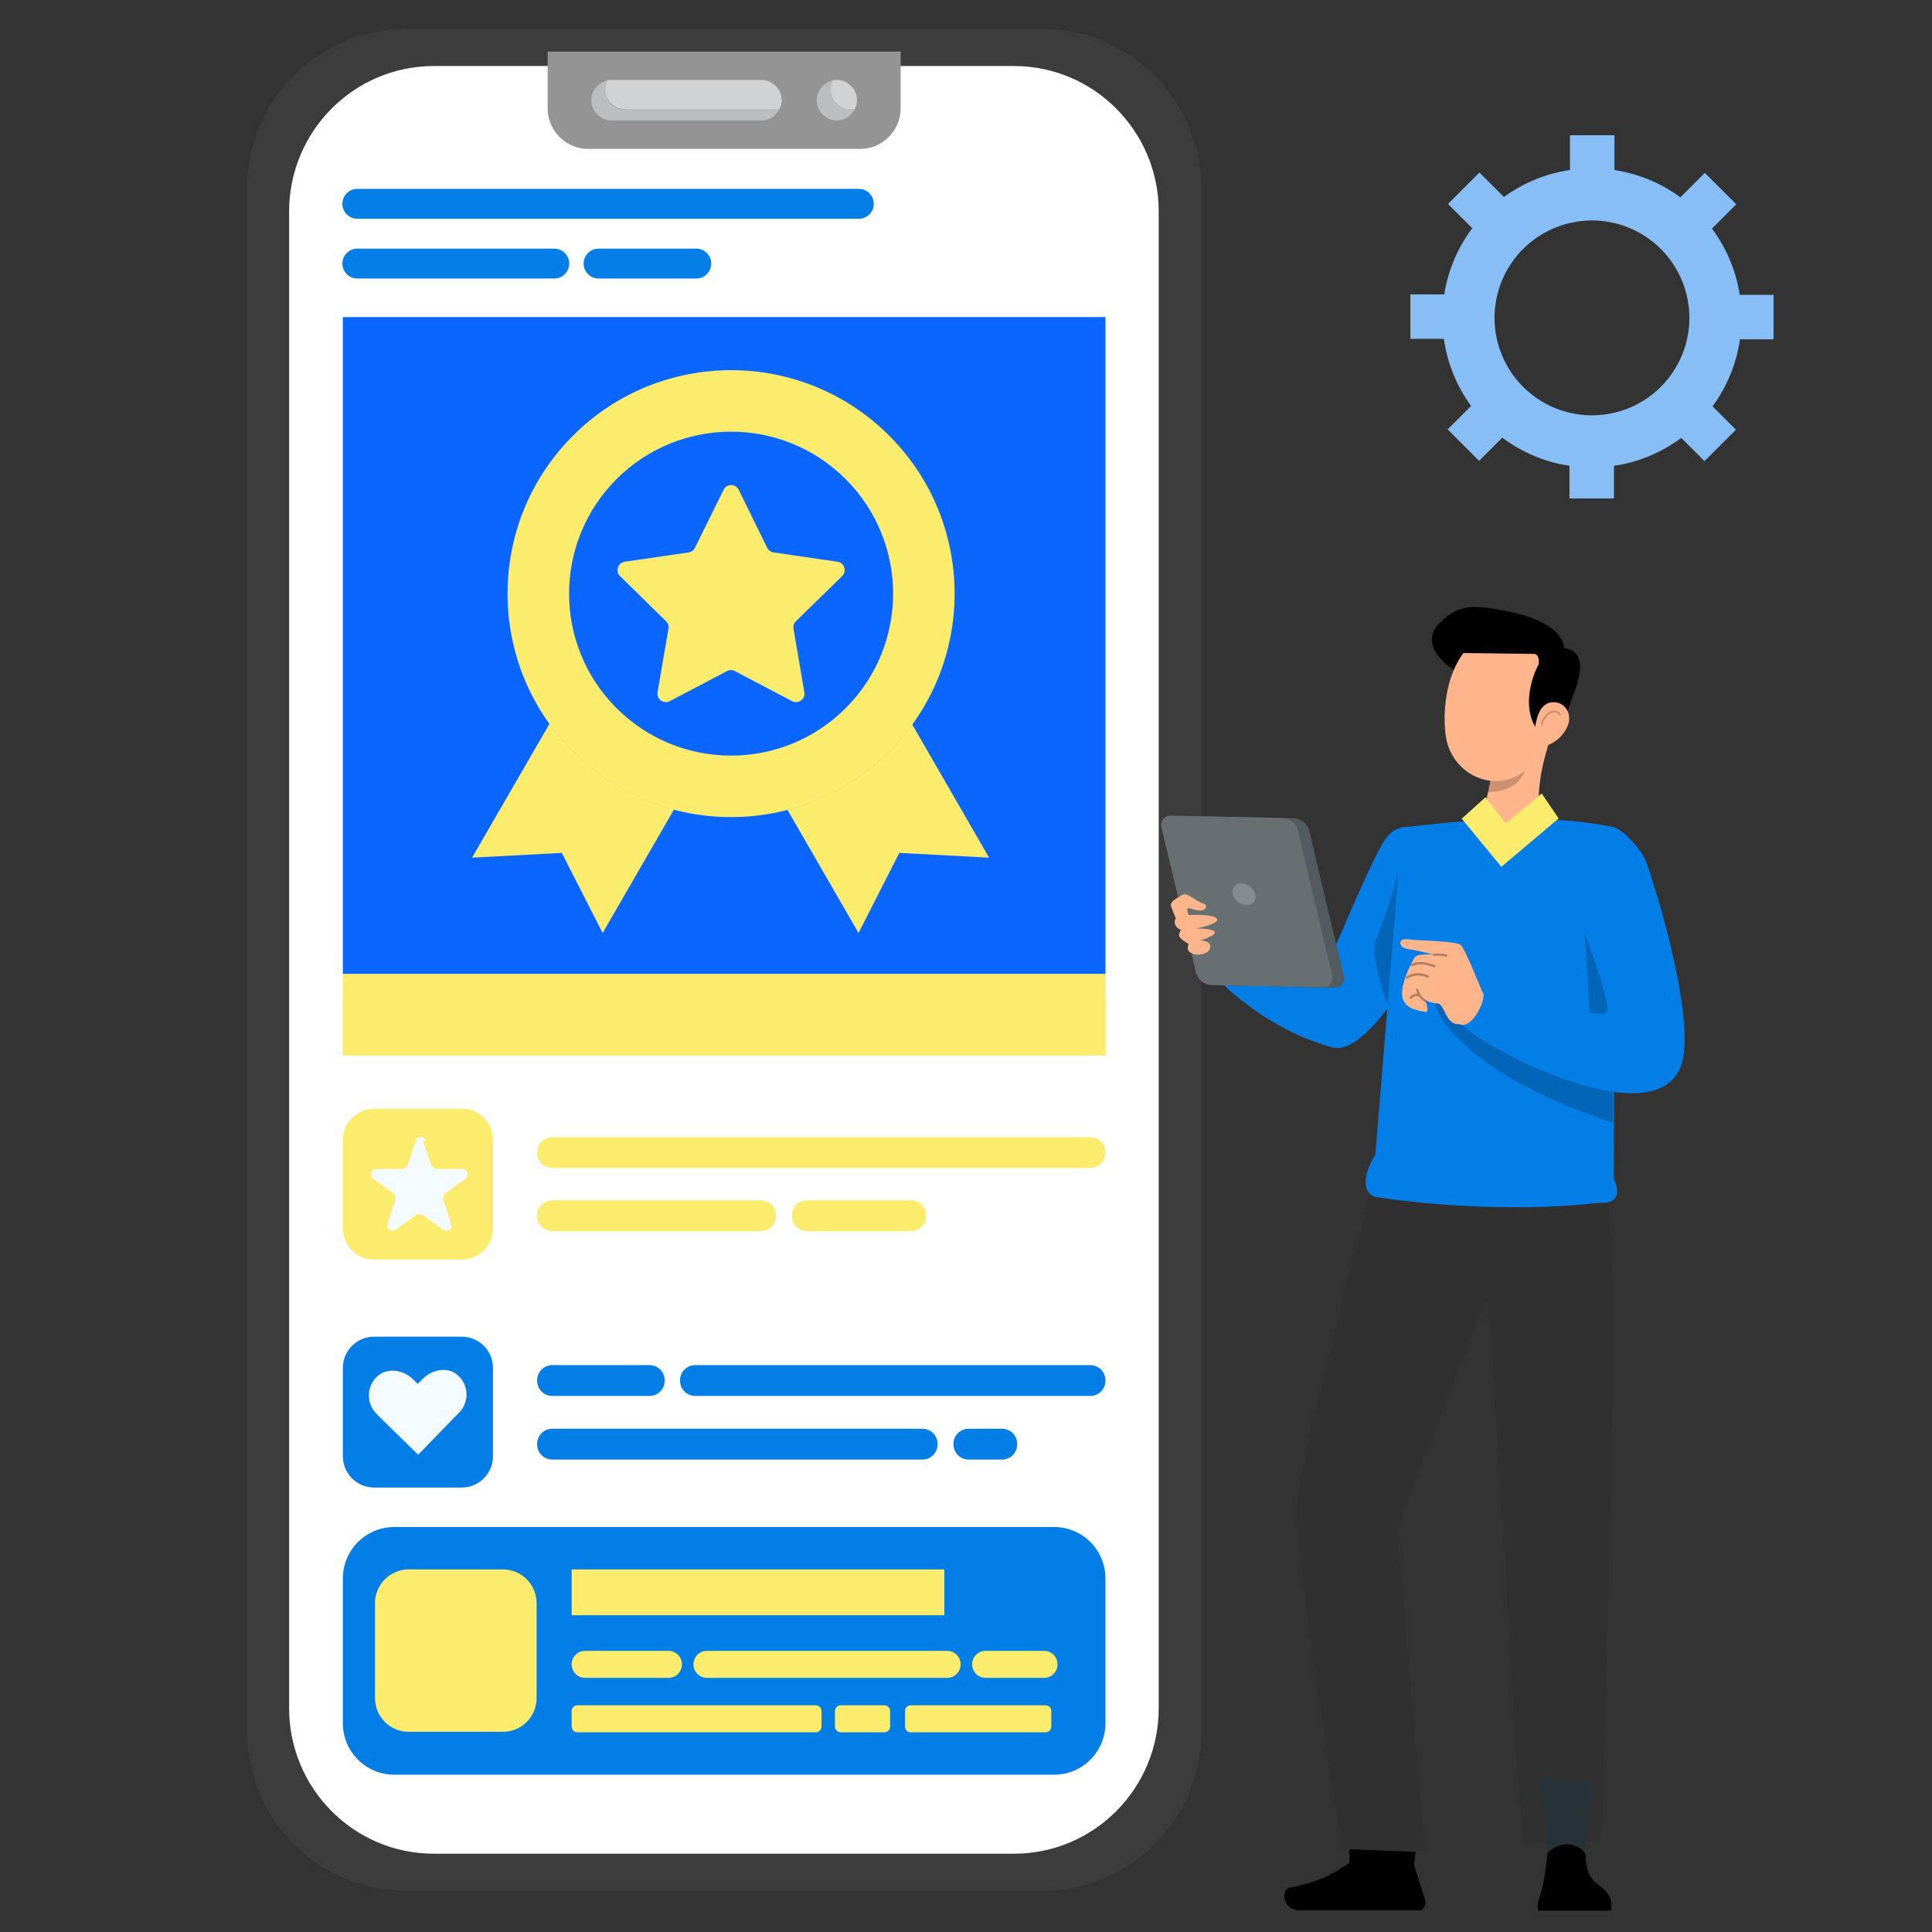 <svg width="500" height="500" viewBox="0 0 500 500" fill="none" xmlns="http://www.w3.org/2000/svg">
<rect x="0" y="0" width="500" height="500" fill="#333333" stroke="none"/>
<path d="M269.711 7.482H105.114C82.353 7.482 63.902 26.019 63.902 48.885V447.943C63.902 470.809 82.353 489.346 105.114 489.346H269.711C292.472 489.346 310.922 470.809 310.922 447.943V48.885C310.922 26.019 292.472 7.482 269.711 7.482Z" fill="#3C3C3C"/>
<path d="M262.388 17.084H112.314C91.61 17.084 74.826 33.946 74.826 54.745V442.081C74.826 462.881 91.61 479.743 112.314 479.743H262.388C283.091 479.743 299.875 462.881 299.875 442.081V54.745C299.875 33.946 283.091 17.084 262.388 17.084Z" fill="white"/>
<path d="M141.732 13.344H233.093V28.059C233.093 33.795 228.376 38.534 222.666 38.534H152.159C146.449 38.534 141.732 33.795 141.732 28.059V13.344Z" fill="#949494"/>
<path d="M161.843 28.432C158.988 28.432 156.629 26.063 156.629 23.195C156.629 22.322 156.877 21.449 157.25 20.825C154.891 21.324 153.029 23.444 153.029 25.938C153.029 28.806 155.388 31.176 158.243 31.176H197.096C199.082 31.176 200.82 30.053 201.689 28.308C201.316 28.308 201.068 28.308 200.696 28.308H161.843V28.432Z" fill="#BBBDBF"/>
<path d="M214.969 23.195C214.969 22.322 215.217 21.449 215.59 20.825C213.231 21.324 211.369 23.444 211.369 25.938C211.369 28.806 213.728 31.176 216.583 31.176C218.569 31.176 220.307 30.053 221.175 28.308C220.803 28.308 220.555 28.308 220.182 28.308C217.327 28.308 214.969 25.938 214.969 23.07V23.195Z" fill="#BBBDBF"/>
<path d="M197.097 20.701H158.245C158.245 20.701 157.624 20.701 157.252 20.701C156.879 21.449 156.631 22.198 156.631 23.071C156.631 25.939 158.989 28.308 161.844 28.308H200.697C200.697 28.308 201.318 28.308 201.69 28.308C202.063 27.56 202.311 26.812 202.311 25.939C202.311 23.071 199.952 20.701 197.097 20.701Z" fill="#D0D2D3"/>
<path d="M216.584 20.701C216.584 20.701 215.964 20.701 215.591 20.701C215.219 21.449 214.971 22.198 214.971 23.071C214.971 25.939 217.329 28.308 220.184 28.308C220.557 28.308 220.805 28.308 221.177 28.308C221.55 27.56 221.798 26.812 221.798 25.939C221.798 23.071 219.439 20.701 216.584 20.701Z" fill="#D0D2D3"/>
<path d="M222.292 56.616H92.452C90.341 56.616 88.603 54.87 88.603 52.75C88.603 50.63 90.341 48.884 92.452 48.884H222.292C224.403 48.884 226.14 50.63 226.14 52.75C226.14 54.87 224.403 56.616 222.292 56.616Z" fill="#037EE6"/>
<path d="M143.469 72.079H92.452C90.341 72.079 88.603 70.334 88.603 68.213C88.603 66.094 90.341 64.348 92.452 64.348H143.469C145.58 64.348 147.317 66.094 147.317 68.213C147.317 70.334 145.58 72.079 143.469 72.079Z" fill="#037EE6"/>
<path d="M180.212 72.079H154.889C152.779 72.079 151.041 70.334 151.041 68.213C151.041 66.094 152.779 64.348 154.889 64.348H180.212C182.322 64.348 184.06 66.094 184.06 68.213C184.06 70.334 182.322 72.079 180.212 72.079Z" fill="#037EE6"/>
<path d="M119.513 286.948H96.797C92.341 286.948 88.728 290.577 88.728 295.054V317.875C88.728 322.352 92.341 325.981 96.797 325.981H119.513C123.969 325.981 127.581 322.352 127.581 317.875V295.054C127.581 290.577 123.969 286.948 119.513 286.948Z" fill="#FCEC6D"/>
<path d="M282.123 302.287H142.972C140.738 302.287 139 300.541 139 298.296C139 296.052 140.738 294.306 142.972 294.306H282.123C284.357 294.306 286.095 296.052 286.095 298.296C286.095 300.541 284.357 302.287 282.123 302.287Z" fill="#FCEC6D"/>
<path d="M196.845 318.623H142.972C140.738 318.623 139 316.877 139 314.632C139 312.387 140.738 310.642 142.972 310.642H196.845C199.079 310.642 200.817 312.387 200.817 314.632C200.817 316.877 199.079 318.623 196.845 318.623Z" fill="#FCEC6D"/>
<path d="M235.698 318.623H208.886C206.652 318.623 204.914 316.877 204.914 314.632C204.914 312.387 206.652 310.642 208.886 310.642H235.698C237.933 310.642 239.671 312.387 239.671 314.632C239.671 316.877 237.933 318.623 235.698 318.623Z" fill="#FCEC6D"/>
<path d="M119.513 345.934H96.797C92.341 345.934 88.728 349.563 88.728 354.039V376.861C88.728 381.337 92.341 384.967 96.797 384.967H119.513C123.969 384.967 127.581 381.337 127.581 376.861V354.039C127.581 349.563 123.969 345.934 119.513 345.934Z" fill="#037EE6"/>
<path d="M282.122 361.273H179.962C177.728 361.273 175.99 359.527 175.99 357.283C175.99 355.038 177.728 353.292 179.962 353.292H282.122C284.356 353.292 286.094 355.038 286.094 357.283C286.094 359.527 284.356 361.273 282.122 361.273Z" fill="#037EE6"/>
<path d="M168.047 361.273H142.972C140.738 361.273 139 359.527 139 357.283C139 355.038 140.738 353.292 142.972 353.292H168.047C170.281 353.292 172.019 355.038 172.019 357.283C172.019 359.527 170.281 361.273 168.047 361.273Z" fill="#037EE6"/>
<path d="M238.553 377.735H142.972C140.738 377.735 139 375.989 139 373.745C139 371.5 140.738 369.754 142.972 369.754H238.677C240.911 369.754 242.649 371.5 242.649 373.745C242.649 375.989 240.911 377.735 238.677 377.735H238.553Z" fill="#037EE6"/>
<path d="M259.283 377.735H250.718C248.484 377.735 246.746 375.989 246.746 373.745C246.746 371.5 248.484 369.754 250.718 369.754H259.283C261.518 369.754 263.255 371.5 263.255 373.745C263.255 375.989 261.518 377.735 259.283 377.735Z" fill="#037EE6"/>
<path d="M272.814 395.192H102.011C94.675 395.192 88.728 401.166 88.728 408.536V445.948C88.728 453.317 94.675 459.291 102.011 459.291H272.814C280.15 459.291 286.096 453.317 286.096 445.948V408.536C286.096 401.166 280.15 395.192 272.814 395.192Z" fill="#037EE6"/>
<path d="M105.732 406.167H130.186C135.027 406.167 138.875 410.158 138.875 414.896V439.463C138.875 444.327 134.903 448.193 130.186 448.193H105.732C100.891 448.193 97.043 444.202 97.043 439.463V414.896C97.043 410.033 101.015 406.167 105.732 406.167Z" fill="#FCEC6D"/>
<path d="M244.389 406.167H147.939V418.014H244.389V406.167Z" fill="#FCEC6D"/>
<path d="M245.134 434.226H182.944C181.082 434.226 179.469 432.729 179.469 430.734C179.469 428.863 180.958 427.242 182.944 427.242H245.134C246.996 427.242 248.61 428.739 248.61 430.734C248.61 432.605 247.12 434.226 245.134 434.226Z" fill="#FCEC6D"/>
<path d="M270.208 434.226H255.064C253.202 434.226 251.588 432.729 251.588 430.734C251.588 428.863 253.077 427.242 255.064 427.242H270.208C272.069 427.242 273.683 428.739 273.683 430.734C273.683 432.605 272.194 434.226 270.208 434.226Z" fill="#FCEC6D"/>
<path d="M173.014 434.226H151.415C149.553 434.226 147.939 432.729 147.939 430.734C147.939 428.863 149.429 427.242 151.415 427.242H173.014C174.876 427.242 176.49 428.739 176.49 430.734C176.49 432.605 175 434.226 173.014 434.226Z" fill="#FCEC6D"/>
<path d="M211.122 441.334H149.429C148.606 441.334 147.939 442.004 147.939 442.83V446.821C147.939 447.648 148.606 448.317 149.429 448.317H211.122C211.945 448.317 212.612 447.648 212.612 446.821V442.83C212.612 442.004 211.945 441.334 211.122 441.334Z" fill="#FCEC6D"/>
<path d="M228.873 441.334H217.577C216.755 441.334 216.088 442.004 216.088 442.83V446.821C216.088 447.648 216.755 448.317 217.577 448.317H228.873C229.696 448.317 230.363 447.648 230.363 446.821V442.83C230.363 442.004 229.696 441.334 228.873 441.334Z" fill="#FCEC6D"/>
<path d="M270.581 441.334H235.701C234.878 441.334 234.211 442.004 234.211 442.83V446.821C234.211 447.648 234.878 448.317 235.701 448.317H270.581C271.404 448.317 272.071 447.648 272.071 446.821V442.83C272.071 442.004 271.404 441.334 270.581 441.334Z" fill="#FCEC6D"/>
<path d="M109.456 295.178L111.566 301.538C111.566 301.538 112.311 302.536 112.931 302.536H119.634C121 302.536 121.496 304.282 120.503 305.03L115.166 308.896C115.166 308.896 114.421 309.894 114.669 310.393L116.779 316.753C117.152 318 115.786 319.122 114.669 318.249L109.331 314.383C109.331 314.383 108.214 314.009 107.718 314.383L102.38 318.249C101.263 318.997 99.897 318 100.27 316.753L102.38 310.393C102.38 310.393 102.38 309.146 101.884 308.896L96.546 305.03C95.429 304.282 96.049 302.536 97.415 302.536H104.118C104.118 302.536 105.235 302.162 105.483 301.538L107.594 295.178C107.966 293.931 109.828 293.931 110.2 295.178H109.456Z" fill="#F3FBFF"/>
<path d="M97.418 356.409C100.025 353.79 104.245 354.414 106.852 356.908L108.093 358.155L109.335 356.908C111.941 354.289 116.162 353.541 118.768 356.16C121.375 358.779 121.375 363.019 118.768 365.637L117.527 366.885L108.217 376.487L98.659 367.134L97.418 365.887C94.811 363.268 94.811 359.028 97.418 356.409Z" fill="#F3FBFF"/>
<path d="M286.096 252.031H88.728V273.107H286.096V252.031Z" fill="#FCEC6D"/>
<path d="M286.096 258.142H88.728V273.106H286.096V258.142Z" fill="#FCEC6D"/>
<path d="M286.096 82.057H88.728V252.031H286.096V82.057Z" fill="#0A66FF"/>
<path d="M230.109 194.528C252.7 171.943 252.7 135.325 230.109 112.74C207.517 90.155 170.889 90.155 148.298 112.74C125.707 135.325 125.707 171.943 148.298 194.528C170.889 217.113 207.517 217.113 230.109 194.528Z" fill="#FCEC6D"/>
<path d="M236.067 187.469L255.971 221.96L232.74 220.729L222.185 241.458L203.771 209.546C216.965 206.135 228.293 198.192 236.067 187.469Z" fill="#FCEC6D"/>
<path d="M142.223 187.294C149.939 198.046 161.267 206.016 174.432 209.488L155.96 241.458L145.405 220.728L122.174 221.96L142.22 187.294H142.223Z" fill="#FCEC6D"/>
<path d="M218.853 183.274C235.228 166.904 235.228 140.363 218.853 123.994C202.479 107.624 175.931 107.624 159.557 123.994C143.182 140.363 143.182 166.904 159.557 183.274C175.931 199.644 202.479 199.644 218.853 183.274Z" fill="#0A66FF"/>
<path d="M160.464 149.105C159.174 147.845 159.892 145.637 161.67 145.378L178.217 142.969C178.935 142.856 179.537 142.423 179.854 141.767L187.253 126.773C188.055 125.137 190.38 125.137 191.182 126.773L198.551 141.767C198.868 142.397 199.499 142.856 200.188 142.969L216.735 145.378C218.514 145.637 219.231 147.845 217.941 149.105L205.983 160.776C205.465 161.293 205.236 162.008 205.352 162.696L208.162 179.155C208.479 180.933 206.584 182.31 204.98 181.45L190.182 173.679C189.552 173.336 188.776 173.336 188.145 173.679L173.347 181.45C171.74 182.281 169.878 180.933 170.165 179.155L173.005 162.696C173.121 161.979 172.891 161.264 172.374 160.776L160.471 149.105H160.464Z" fill="#FCEC6D"/>
<path d="M362.864 214.118C359.285 214.843 357.868 217.711 354.288 225.215C349.76 234.66 343.176 251.705 341.685 251.865C339.554 252.068 312.75 241.6 312.75 241.6L308.584 246.322C308.584 246.322 322.636 265.126 344.881 271.085C348.876 272.151 353.915 267.632 358.731 261.438C359.668 260.234 360.584 258.965 361.511 257.654C366.459 250.313 370.898 242.641 374.796 234.692L362.864 214.139V214.118Z" fill="#037EE6"/>
<path opacity="0.2" d="M361.736 226.11C360.299 231.672 358.502 237.135 356.356 242.463C355.706 244.033 355.496 245.75 355.748 247.43C356.484 251.765 357.607 256.025 359.104 260.159C359.871 262.408 363.366 262.291 363.462 264.625C364.399 263.421 365.326 262.141 366.242 260.841L368.288 252.718L361.736 226.11Z" fill="black"/>
<path d="M346.138 255.522C346.436 255.439 346.715 255.297 346.959 255.105C347.202 254.914 347.405 254.676 347.557 254.405C347.708 254.135 347.805 253.838 347.841 253.53C347.877 253.222 347.853 252.91 347.768 252.612L338.798 214.865C338.541 213.996 338.02 213.229 337.308 212.67C336.596 212.11 335.728 211.786 334.824 211.741L306.059 211.144C305.746 211.102 305.426 211.123 305.122 211.208C304.52 211.382 304.013 211.787 303.709 212.334C303.406 212.882 303.331 213.527 303.502 214.129L312.473 251.866C312.732 252.739 313.257 253.51 313.975 254.07C314.693 254.63 315.569 254.951 316.478 254.989L345.243 255.586C345.543 255.62 345.846 255.598 346.138 255.522Z" fill="#263238"/>
<path opacity="0.2" d="M346.138 255.522C346.436 255.439 346.715 255.297 346.959 255.105C347.202 254.914 347.405 254.676 347.557 254.405C347.708 254.135 347.805 253.838 347.841 253.53C347.877 253.222 347.853 252.91 347.768 252.612L338.798 214.865C338.541 213.996 338.02 213.229 337.308 212.67C336.596 212.11 335.728 211.786 334.824 211.741L306.059 211.144C305.746 211.102 305.426 211.123 305.122 211.208C304.52 211.382 304.013 211.787 303.709 212.334C303.406 212.882 303.331 213.527 303.502 214.129L312.473 251.866C312.732 252.739 313.257 253.51 313.975 254.07C314.693 254.63 315.569 254.951 316.478 254.989L345.243 255.586C345.543 255.62 345.846 255.598 346.138 255.522Z" fill="white"/>
<path d="M343.188 255.447C343.486 255.363 343.765 255.221 344.008 255.03C344.252 254.838 344.455 254.6 344.607 254.33C344.758 254.06 344.855 253.762 344.891 253.454C344.927 253.147 344.902 252.835 344.818 252.537L335.89 214.811C335.631 213.938 335.107 213.168 334.391 212.607C333.676 212.046 332.804 211.721 331.895 211.677L303.13 211.09C302.82 211.051 302.504 211.076 302.203 211.165C301.905 211.249 301.626 211.39 301.383 211.582C301.14 211.773 300.936 212.011 300.785 212.282C300.634 212.552 300.537 212.849 300.501 213.157C300.464 213.465 300.489 213.777 300.573 214.075L309.554 251.822C309.816 252.692 310.34 253.46 311.056 254.02C311.771 254.579 312.643 254.903 313.55 254.946L342.314 255.532C342.608 255.562 342.905 255.533 343.188 255.447Z" fill="#263238"/>
<path opacity="0.3" d="M343.188 255.447C343.486 255.363 343.765 255.221 344.008 255.03C344.252 254.838 344.455 254.6 344.607 254.33C344.758 254.06 344.855 253.762 344.891 253.454C344.927 253.147 344.902 252.835 344.818 252.537L335.89 214.811C335.631 213.938 335.107 213.168 334.391 212.607C333.676 212.046 332.804 211.721 331.895 211.677L303.13 211.09C302.82 211.051 302.504 211.076 302.203 211.165C301.905 211.249 301.626 211.39 301.383 211.582C301.14 211.773 300.936 212.011 300.785 212.282C300.634 212.552 300.537 212.849 300.501 213.157C300.464 213.465 300.489 213.777 300.573 214.075L309.554 251.822C309.816 252.692 310.34 253.46 311.056 254.02C311.771 254.579 312.643 254.903 313.55 254.946L342.314 255.532C342.608 255.562 342.905 255.533 343.188 255.447Z" fill="white"/>
<path opacity="0.2" d="M318.951 230.566C318.974 230.282 319.053 230.005 319.185 229.752C319.316 229.498 319.497 229.274 319.716 229.092C319.936 228.911 320.19 228.775 320.463 228.693C320.736 228.611 321.022 228.584 321.306 228.615C322.128 228.66 322.916 228.962 323.558 229.479C324.2 229.995 324.664 230.699 324.885 231.493C324.963 231.763 324.988 232.045 324.96 232.325C324.935 232.607 324.853 232.882 324.721 233.132C324.588 233.383 324.407 233.605 324.188 233.784C323.968 233.964 323.716 234.098 323.444 234.179C323.172 234.259 322.887 234.285 322.605 234.254C321.784 234.207 320.997 233.905 320.355 233.389C319.713 232.873 319.249 232.169 319.026 231.376C318.947 231.114 318.922 230.838 318.951 230.566Z" fill="white"/>
<path d="M307.521 235.01C308.086 235.01 310.493 236.151 311.623 235.362C312.752 234.573 311.697 233.923 311.697 233.923C309.567 233.422 307.351 230.821 306.083 231.567C304.815 232.313 302.738 233.241 303.047 234.424C303.39 235.517 303.806 236.585 304.293 237.622C304.131 237.879 304.036 238.173 304.015 238.476C303.995 238.779 304.05 239.083 304.176 239.36C304.308 239.679 304.516 239.961 304.781 240.182C305.047 240.403 305.362 240.556 305.699 240.628C305.503 240.823 305.351 241.059 305.253 241.318C305.156 241.578 305.115 241.855 305.135 242.131C305.22 243.027 307.585 244.263 307.585 244.263C307.585 244.263 307.127 245.67 307.66 246.214C308.114 246.587 308.649 246.848 309.223 246.978C309.796 247.107 310.392 247.101 310.962 246.96C312.347 246.63 313.285 246.161 313.189 244.775C313.093 243.389 310.611 243.378 310.611 243.378C310.611 243.378 315.277 241.961 314.286 241.076C313.295 240.191 309.577 240.298 309.577 240.298C309.577 240.298 315.895 239.051 314.904 237.75C313.913 236.449 307.606 236.812 307.606 236.812C307.606 236.812 306.956 235.053 307.521 235.01Z" fill="#FFB58C"/>
<path d="M361.235 458.925L363.93 481.823L355.716 482.963L347.076 461.441L361.235 458.925Z" fill="#FFB58C"/>
<path d="M349.198 477.358C349.07 475.961 349.198 474.788 350.807 474.714L353.119 474.586C353.933 474.689 354.698 475.035 355.313 475.577C360.64 478.957 362.771 474.586 364.902 474.586C367.544 474.586 365.839 482.346 365.967 482.752L368.854 491.759C369.11 492.516 368.599 494.136 367.725 494.35C367.568 494.388 367.407 494.406 367.246 494.403H336.563C331.694 494.403 331.641 488.934 333.644 488.54C342.668 486.834 346.226 484.127 349.198 482.144C349.312 480.55 349.312 478.951 349.198 477.358Z" fill="black"/>
<path opacity="0.4" d="M336.561 494.403H367.201C367.362 494.407 367.523 494.389 367.68 494.35C368.277 494.201 368.745 493.412 368.831 492.676V491.994H332.693C332.997 492.756 333.537 493.4 334.232 493.833C334.928 494.267 335.744 494.466 336.561 494.403Z" fill="black"/>
<path d="M344.412 485.459C344.8 485.779 345.157 486.136 345.477 486.525C345.51 486.573 345.546 486.619 345.584 486.663L345.637 486.738C345.712 486.844 345.786 486.94 345.85 487.047C345.987 487.245 346.111 487.452 346.223 487.665C346.245 487.719 346.279 487.767 346.321 487.806C346.363 487.846 346.413 487.876 346.468 487.894C346.523 487.913 346.581 487.919 346.639 487.913C346.696 487.907 346.752 487.889 346.802 487.86C346.851 487.831 346.895 487.791 346.928 487.744C346.961 487.697 346.984 487.643 346.995 487.586C347.006 487.529 347.004 487.471 346.991 487.414C346.977 487.358 346.951 487.306 346.916 487.26C346.432 486.363 345.781 485.567 344.998 484.915C344.961 484.878 344.917 484.848 344.868 484.828C344.82 484.808 344.768 484.798 344.716 484.798C344.663 484.798 344.611 484.808 344.563 484.828C344.514 484.848 344.47 484.878 344.433 484.915C344.396 484.952 344.367 484.996 344.347 485.044C344.327 485.093 344.316 485.145 344.316 485.197C344.316 485.25 344.327 485.302 344.347 485.35C344.367 485.399 344.396 485.443 344.433 485.48L344.412 485.459Z" fill="black"/>
<path d="M347.236 483.892C347.578 484.189 347.895 484.513 348.184 484.862L348.29 484.99V485.043L348.482 485.31C348.621 485.502 348.738 485.694 348.855 485.886C348.908 485.976 348.995 486.042 349.096 486.07C349.198 486.098 349.306 486.085 349.398 486.035C349.49 485.979 349.556 485.891 349.584 485.788C349.612 485.684 349.599 485.574 349.547 485.48C349.06 484.678 348.449 483.959 347.736 483.348C347.699 483.311 347.655 483.282 347.607 483.262C347.558 483.242 347.506 483.231 347.454 483.231C347.402 483.231 347.35 483.242 347.301 483.262C347.253 483.282 347.209 483.311 347.172 483.348C347.135 483.386 347.105 483.43 347.085 483.478C347.065 483.527 347.055 483.578 347.055 483.631C347.055 483.683 347.065 483.735 347.085 483.784C347.105 483.832 347.135 483.876 347.172 483.913L347.236 483.892Z" fill="black"/>
<path d="M349.312 482.581C349.474 482.666 349.631 482.763 349.781 482.869L349.898 482.943L349.962 482.996L350.164 483.178L350.346 483.37L350.431 483.465V483.519C350.539 483.66 350.635 483.81 350.718 483.966C350.772 484.057 350.86 484.122 350.961 484.148C351.063 484.174 351.171 484.159 351.262 484.105C351.352 484.051 351.418 483.964 351.444 483.862C351.47 483.76 351.454 483.652 351.4 483.561C351.026 482.844 350.433 482.265 349.706 481.909C349.616 481.855 349.508 481.84 349.406 481.866C349.304 481.892 349.217 481.957 349.163 482.048C349.109 482.138 349.094 482.246 349.12 482.348C349.146 482.45 349.211 482.538 349.301 482.591L349.312 482.581Z" fill="black"/>
<path d="M349.515 479.777C349.725 479.766 349.934 479.766 350.144 479.777L350.655 479.862C351.047 479.936 351.432 480.043 351.806 480.182C351.856 480.196 351.909 480.201 351.961 480.195C352.013 480.189 352.063 480.172 352.109 480.146C352.155 480.12 352.195 480.086 352.227 480.044C352.259 480.003 352.282 479.955 352.296 479.905C352.322 479.803 352.308 479.695 352.256 479.603C352.205 479.512 352.12 479.444 352.019 479.414C351.217 479.116 350.371 478.957 349.515 478.945C349.41 478.948 349.309 478.992 349.236 479.068C349.162 479.143 349.121 479.245 349.121 479.35C349.124 479.454 349.166 479.553 349.24 479.626C349.313 479.7 349.412 479.742 349.515 479.745V479.777Z" fill="black"/>
<g opacity="0.3">
<path d="M358.142 480.064C358.129 480.478 358.227 480.888 358.426 481.252C358.624 481.615 358.916 481.919 359.272 482.132C359.783 482.317 360.329 482.386 360.87 482.334L365.749 482.207C366.005 480.074 366.697 474.915 364.684 474.915C363.107 474.915 361.434 477.879 358.121 477.047C358.164 478.092 358.11 479.531 358.142 480.064Z" fill="black"/>
</g>
<path d="M335.891 387.791C337.35 374.541 355.792 304.248 355.792 304.248L379.23 303.683L415.303 302.617C415.303 302.617 417.434 321.453 417.434 346.132C417.434 346.132 415.687 451.485 414.238 476.568L394.422 477.325C392.185 457.668 389.159 396.159 389.159 396.159C387.795 385.019 386.57 352.144 385.601 342.752C385.196 340.67 384.798 338.584 384.408 336.495C380.562 346.675 362.898 390.243 361.534 396.49L368.789 479.339L347.482 478.519C347.482 478.519 334.421 401.031 335.891 387.791Z" fill="#303030"/>
<path d="M368.182 306.977C367.015 310.401 365.024 313.485 362.383 315.956C359.743 318.426 356.535 320.209 353.043 321.144C353.005 321.156 352.97 321.174 352.939 321.199C352.909 321.224 352.883 321.254 352.864 321.289C352.846 321.324 352.834 321.362 352.83 321.401C352.826 321.44 352.829 321.48 352.84 321.517C352.852 321.555 352.87 321.591 352.895 321.621C352.92 321.652 352.95 321.677 352.985 321.696C353.02 321.715 353.058 321.727 353.097 321.731C353.136 321.735 353.176 321.731 353.213 321.72C356.806 320.754 360.105 318.918 362.821 316.375C365.538 313.832 367.587 310.659 368.789 307.137C368.906 306.775 368.299 306.615 368.182 306.977Z" fill="#303030"/>
<path d="M386.153 307.968C385.741 313.888 385.322 319.808 384.896 325.727C384.896 326.111 384.256 326.111 384.278 325.727L384.917 316.602C383.372 317.732 381.572 316.368 381.071 314.854C380.378 312.3 380.422 309.602 381.199 307.072C381.305 306.699 381.902 306.859 381.806 307.222C381.339 308.928 381.166 310.702 381.295 312.466C381.297 313.414 381.496 314.351 381.881 315.217C382.381 316.123 383.628 316.901 384.629 316.069C384.678 316.037 384.736 316.02 384.794 316.02C384.853 316.02 384.911 316.037 384.96 316.069L385.535 308.01C385.556 307.584 386.174 307.584 386.153 307.968Z" fill="#303030"/>
<path d="M400.878 306.881C400.793 314.727 407.163 321.294 415.409 321.901C415.804 321.901 415.804 321.358 415.409 321.326C407.494 320.729 401.41 314.386 401.496 306.881C401.496 306.799 401.463 306.721 401.405 306.663C401.347 306.605 401.269 306.572 401.187 306.572C401.105 306.572 401.026 306.605 400.968 306.663C400.91 306.721 400.878 306.799 400.878 306.881Z" fill="#303030"/>
<path d="M397.863 460.034L401.358 483.54L409.699 483.923L412.406 461.271L397.863 460.034Z" fill="#263238"/>
<path d="M416.857 494.456H398.139C397.86 493.593 397.883 492.661 398.203 491.813C398.279 491.481 398.371 491.154 398.48 490.832V490.779C398.65 490.246 398.852 489.595 399.066 488.892C399.76 485.773 400.24 482.61 400.504 479.426C400.504 479.426 404.03 476.174 407.663 477.699C410.859 479.031 410.358 480.726 410.358 480.726C410.358 480.726 410.412 485.107 412.83 487.122C414.322 488.337 415.813 489.254 416.527 490.811C416.66 491.105 416.764 491.412 416.836 491.727C416.84 491.766 416.84 491.806 416.836 491.845C417.022 492.704 417.03 493.594 416.857 494.456Z" fill="black"/>
<path opacity="0.4" d="M398.203 491.812C397.883 492.66 397.86 493.592 398.139 494.455H416.857C417.066 493.589 417.091 492.688 416.932 491.812H398.203Z" fill="black"/>
<path d="M409.398 483.818C408.9 483.46 408.294 483.284 407.681 483.319C407.069 483.354 406.487 483.597 406.032 484.01C405.776 484.244 405.382 483.882 405.638 483.658C406.201 483.15 406.923 482.854 407.681 482.819C408.438 482.784 409.184 483.013 409.792 483.466C410.069 483.658 409.675 484.02 409.398 483.818Z" fill="black"/>
<path d="M409.901 485.416C409.4 485.058 408.793 484.881 408.178 484.916C407.564 484.951 406.98 485.195 406.524 485.608C406.268 485.843 405.884 485.48 406.129 485.256C406.693 484.749 407.415 484.453 408.173 484.418C408.93 484.383 409.676 484.611 410.284 485.064C410.561 485.267 410.178 485.619 409.901 485.416Z" fill="black"/>
<path d="M410.467 486.887C409.968 486.529 409.362 486.353 408.75 486.388C408.137 486.423 407.555 486.667 407.1 487.079C406.844 487.313 406.45 486.951 406.706 486.727C407.27 486.22 407.992 485.923 408.749 485.888C409.507 485.853 410.253 486.082 410.861 486.535C411.138 486.738 410.744 487.089 410.467 486.887Z" fill="black"/>
<path d="M355.943 298.769C352.619 304.227 352.619 308.619 355.783 309.738C355.783 309.738 384.548 314.62 414.037 311.273C421.133 311.668 417.66 305.09 417.66 305.09L417.819 214.117C395.447 209.374 368.354 213.766 362.868 214.117L355.943 298.769Z" fill="#037EE6"/>
<path opacity="0.2" d="M417.723 267.014V236.932C417.723 236.932 422.133 267.771 419.917 275.414L417.723 267.014Z" fill="black"/>
<path d="M377.045 173.876C377.045 173.876 366.167 167.747 372.623 161.18C377.716 155.999 382.212 156.756 389.03 157.982C405.724 161.02 404.755 167.981 404.755 167.981L377.045 173.876Z" fill="black"/>
<path d="M398.298 208.926C398.298 208.926 397.403 202.53 401.153 191.412C401.153 191.412 400.578 191.114 400.578 191.103C401.089 189.547 401.643 188.118 402.133 186.839L386.345 195.676C386.547 199.29 384.949 206.176 384.054 209.086C384.054 209.086 381.923 214.31 388.944 214.853C394.111 215.237 398.298 208.926 398.298 208.926Z" fill="#FFB58C"/>
<path opacity="0.2" d="M385.878 200.707L394.816 199.098C393.889 201.816 391.311 204.971 385.143 204.971C385.504 203.573 385.75 202.146 385.878 200.707Z" fill="black"/>
<path d="M402.595 179.355C401.135 189.067 400.464 194.567 395.137 199.098C387.051 205.91 375.652 200.505 374.182 190.57C372.861 181.594 375.471 167.224 385.379 164.271C387.569 163.624 389.887 163.541 392.117 164.03C394.348 164.52 396.419 165.566 398.137 167.071C399.855 168.577 401.164 170.492 401.944 172.64C402.723 174.788 402.947 177.098 402.595 179.355Z" fill="#FFB58C"/>
<path d="M404.872 167.724C392.961 156.243 380.837 162.692 376.203 168.982L396.978 169.227C397.894 169.227 398.405 170.154 398.214 171.892C398.214 171.892 391.001 184.812 400.941 192.071C404.489 190.707 405.202 184.801 406.598 181.358C408.665 176.241 411.275 168.705 404.872 167.724Z" fill="black"/>
<path d="M405.725 187.831C405.255 188.955 404.565 189.975 403.697 190.83C402.828 191.685 401.797 192.357 400.665 192.809C397.629 194.003 396.83 190.677 397.373 187.671C397.863 184.92 398.971 181.626 402.167 181.733C405.363 181.84 406.876 185.091 405.725 187.831Z" fill="#FFB58C"/>
<path opacity="0.2" d="M403.745 184.94C403.554 184.642 403.28 184.406 402.955 184.264C402.631 184.122 402.272 184.079 401.923 184.141C401.224 184.278 400.595 184.655 400.144 185.207C399.585 185.849 399.2 186.623 399.025 187.456" stroke="black" stroke-width="0.5" stroke-linecap="round" stroke-linejoin="round"/>
<path opacity="0.3" d="M408.068 177.307L396.146 177.595C396.458 176.218 396.886 174.87 397.425 173.565H408.867C408.743 174.839 408.475 176.094 408.068 177.307Z" fill="black"/>
<path d="M384.44 206.336L378.293 211.869L388.552 224.33L403.382 211.815L398.993 205.355L389.714 213.095L384.44 206.336Z" fill="#FCEC6D"/>
<path opacity="0.2" d="M417.424 279.837V290.497C417.424 290.497 393.784 283.589 379.859 271.127C369.941 262.248 371.486 258.517 371.486 258.517L382.725 259.583L417.424 279.837Z" fill="black"/>
<path opacity="0.2" d="M410.006 239.532L411.529 264.669C415.716 267.344 418.497 263.603 419.136 259.818V252.58L410.006 239.532Z" fill="black"/>
<path d="M409.974 241.152C409.974 241.152 417.571 260.98 415.674 262.184C413.778 263.389 382.882 257.579 382.882 257.579L378.109 264.434C379.175 268.932 431.378 297.32 435.639 273.58C437.855 261.214 429.247 232.006 425.998 222.966C425.092 220.429 420.511 215.003 417.933 214.214C417.076 213.928 416.163 213.848 415.269 213.98C405.415 215.781 409.974 241.152 409.974 241.152Z" fill="#037EE6"/>
<path d="M377.651 265.041C374.072 265.329 373.944 259.935 372.09 259.711C370.989 259.613 369.91 259.339 368.894 258.901C368.894 258.901 370.077 262.152 368.894 261.886C367.712 261.619 363.929 261.438 363.003 258.347C362.076 255.255 365.442 248.657 366.199 247.687C366.955 246.717 370.993 247.047 370.993 247.047C370.993 247.047 366.657 245.928 364.281 245.597C361.905 245.267 361.447 242.538 364.771 243.146C366.135 243.391 376.906 243.476 378.067 244.585C379.228 245.693 383.564 256.588 383.564 256.588C385.215 257.579 381.146 266.715 377.651 265.041Z" fill="#FFB58C"/>
<g opacity="0.3">
<path d="M371.045 246.782C372.151 246.703 373.262 246.775 374.348 246.995C374.425 247.017 374.49 247.069 374.53 247.138C374.57 247.208 374.581 247.29 374.561 247.368C374.543 247.438 374.502 247.498 374.443 247.54C374.384 247.581 374.313 247.599 374.241 247.592C373.214 247.388 372.165 247.316 371.12 247.379C370.768 247.379 370.704 246.803 371.045 246.782Z" fill="black"/>
<path d="M365.539 250.044C365.199 250.225 364.847 249.724 365.188 249.554C367.201 248.488 369.321 249.085 371.367 249.767C371.729 249.884 371.474 250.439 371.101 250.321C369.311 249.714 367.329 249.138 365.539 250.044Z" fill="black"/>
<path d="M363.962 252.709C364.817 252.199 365.786 251.91 366.781 251.867C367.776 251.824 368.766 252.029 369.662 252.464C369.697 252.485 369.728 252.513 369.752 252.546C369.776 252.579 369.793 252.617 369.802 252.657C369.811 252.697 369.812 252.738 369.804 252.778C369.797 252.819 369.781 252.857 369.757 252.891C369.723 252.947 369.67 252.99 369.609 253.013C369.547 253.036 369.48 253.038 369.417 253.019C368.614 252.628 367.728 252.441 366.836 252.474C365.944 252.508 365.074 252.761 364.303 253.21C363.973 253.413 363.589 252.912 363.962 252.709Z" fill="black"/>
<path d="M366.848 257.239C366.694 256.918 366.573 256.583 366.486 256.237C366.401 255.864 366.965 255.651 367.061 256.024C367.187 256.597 367.429 257.139 367.772 257.615C368.114 258.092 368.55 258.493 369.053 258.796C369.394 258.988 369.139 259.542 368.808 259.35C368.179 258.989 367.637 258.494 367.221 257.9C367.221 257.9 367.146 257.9 367.104 257.9C366.794 257.792 366.459 257.778 366.142 257.862C365.825 257.945 365.54 258.122 365.325 258.369C365.069 258.668 364.6 258.284 364.866 257.986C365.108 257.705 365.416 257.489 365.762 257.359C366.108 257.229 366.482 257.187 366.848 257.239Z" fill="black"/>
</g>
<path d="M459 87.812V76.304H450.247C449.284 70.089 446.814 64.204 443.053 59.164L449.346 52.873L441.208 44.734L434.884 51.068C429.851 47.364 423.993 44.941 417.814 44.009V35H406.306V43.986C400.125 44.898 394.259 47.302 389.214 50.988L382.877 44.648L374.738 52.784L381.019 59.064C377.242 64.094 374.755 69.971 373.773 76.184H365V87.692H373.679C374.558 93.972 376.976 99.938 380.716 105.059L374.653 111.127L382.791 119.266L388.793 113.261C393.896 117.093 399.871 119.596 406.182 120.546V129H417.689V120.562C424.004 119.631 429.988 117.145 435.104 113.328L441.119 119.345L449.257 111.207L443.209 105.159C446.967 100.049 449.403 94.09 450.302 87.812H459ZM411.998 107.488C407.012 107.488 402.137 106.009 397.991 103.239C393.844 100.468 390.612 96.53 388.704 91.923C386.795 87.316 386.296 82.246 387.268 77.355C388.241 72.463 390.642 67.97 394.168 64.444C397.693 60.917 402.186 58.515 407.076 57.542C411.967 56.568 417.037 57.067 421.644 58.975C426.252 60.883 430.19 64.114 432.961 68.26C435.732 72.406 437.212 77.281 437.213 82.267C437.214 85.579 436.562 88.859 435.295 91.919C434.028 94.979 432.171 97.759 429.83 100.101C427.488 102.443 424.708 104.301 421.649 105.568C418.589 106.836 415.31 107.488 411.998 107.488Z" fill="#87BEF5"/>
</svg>
